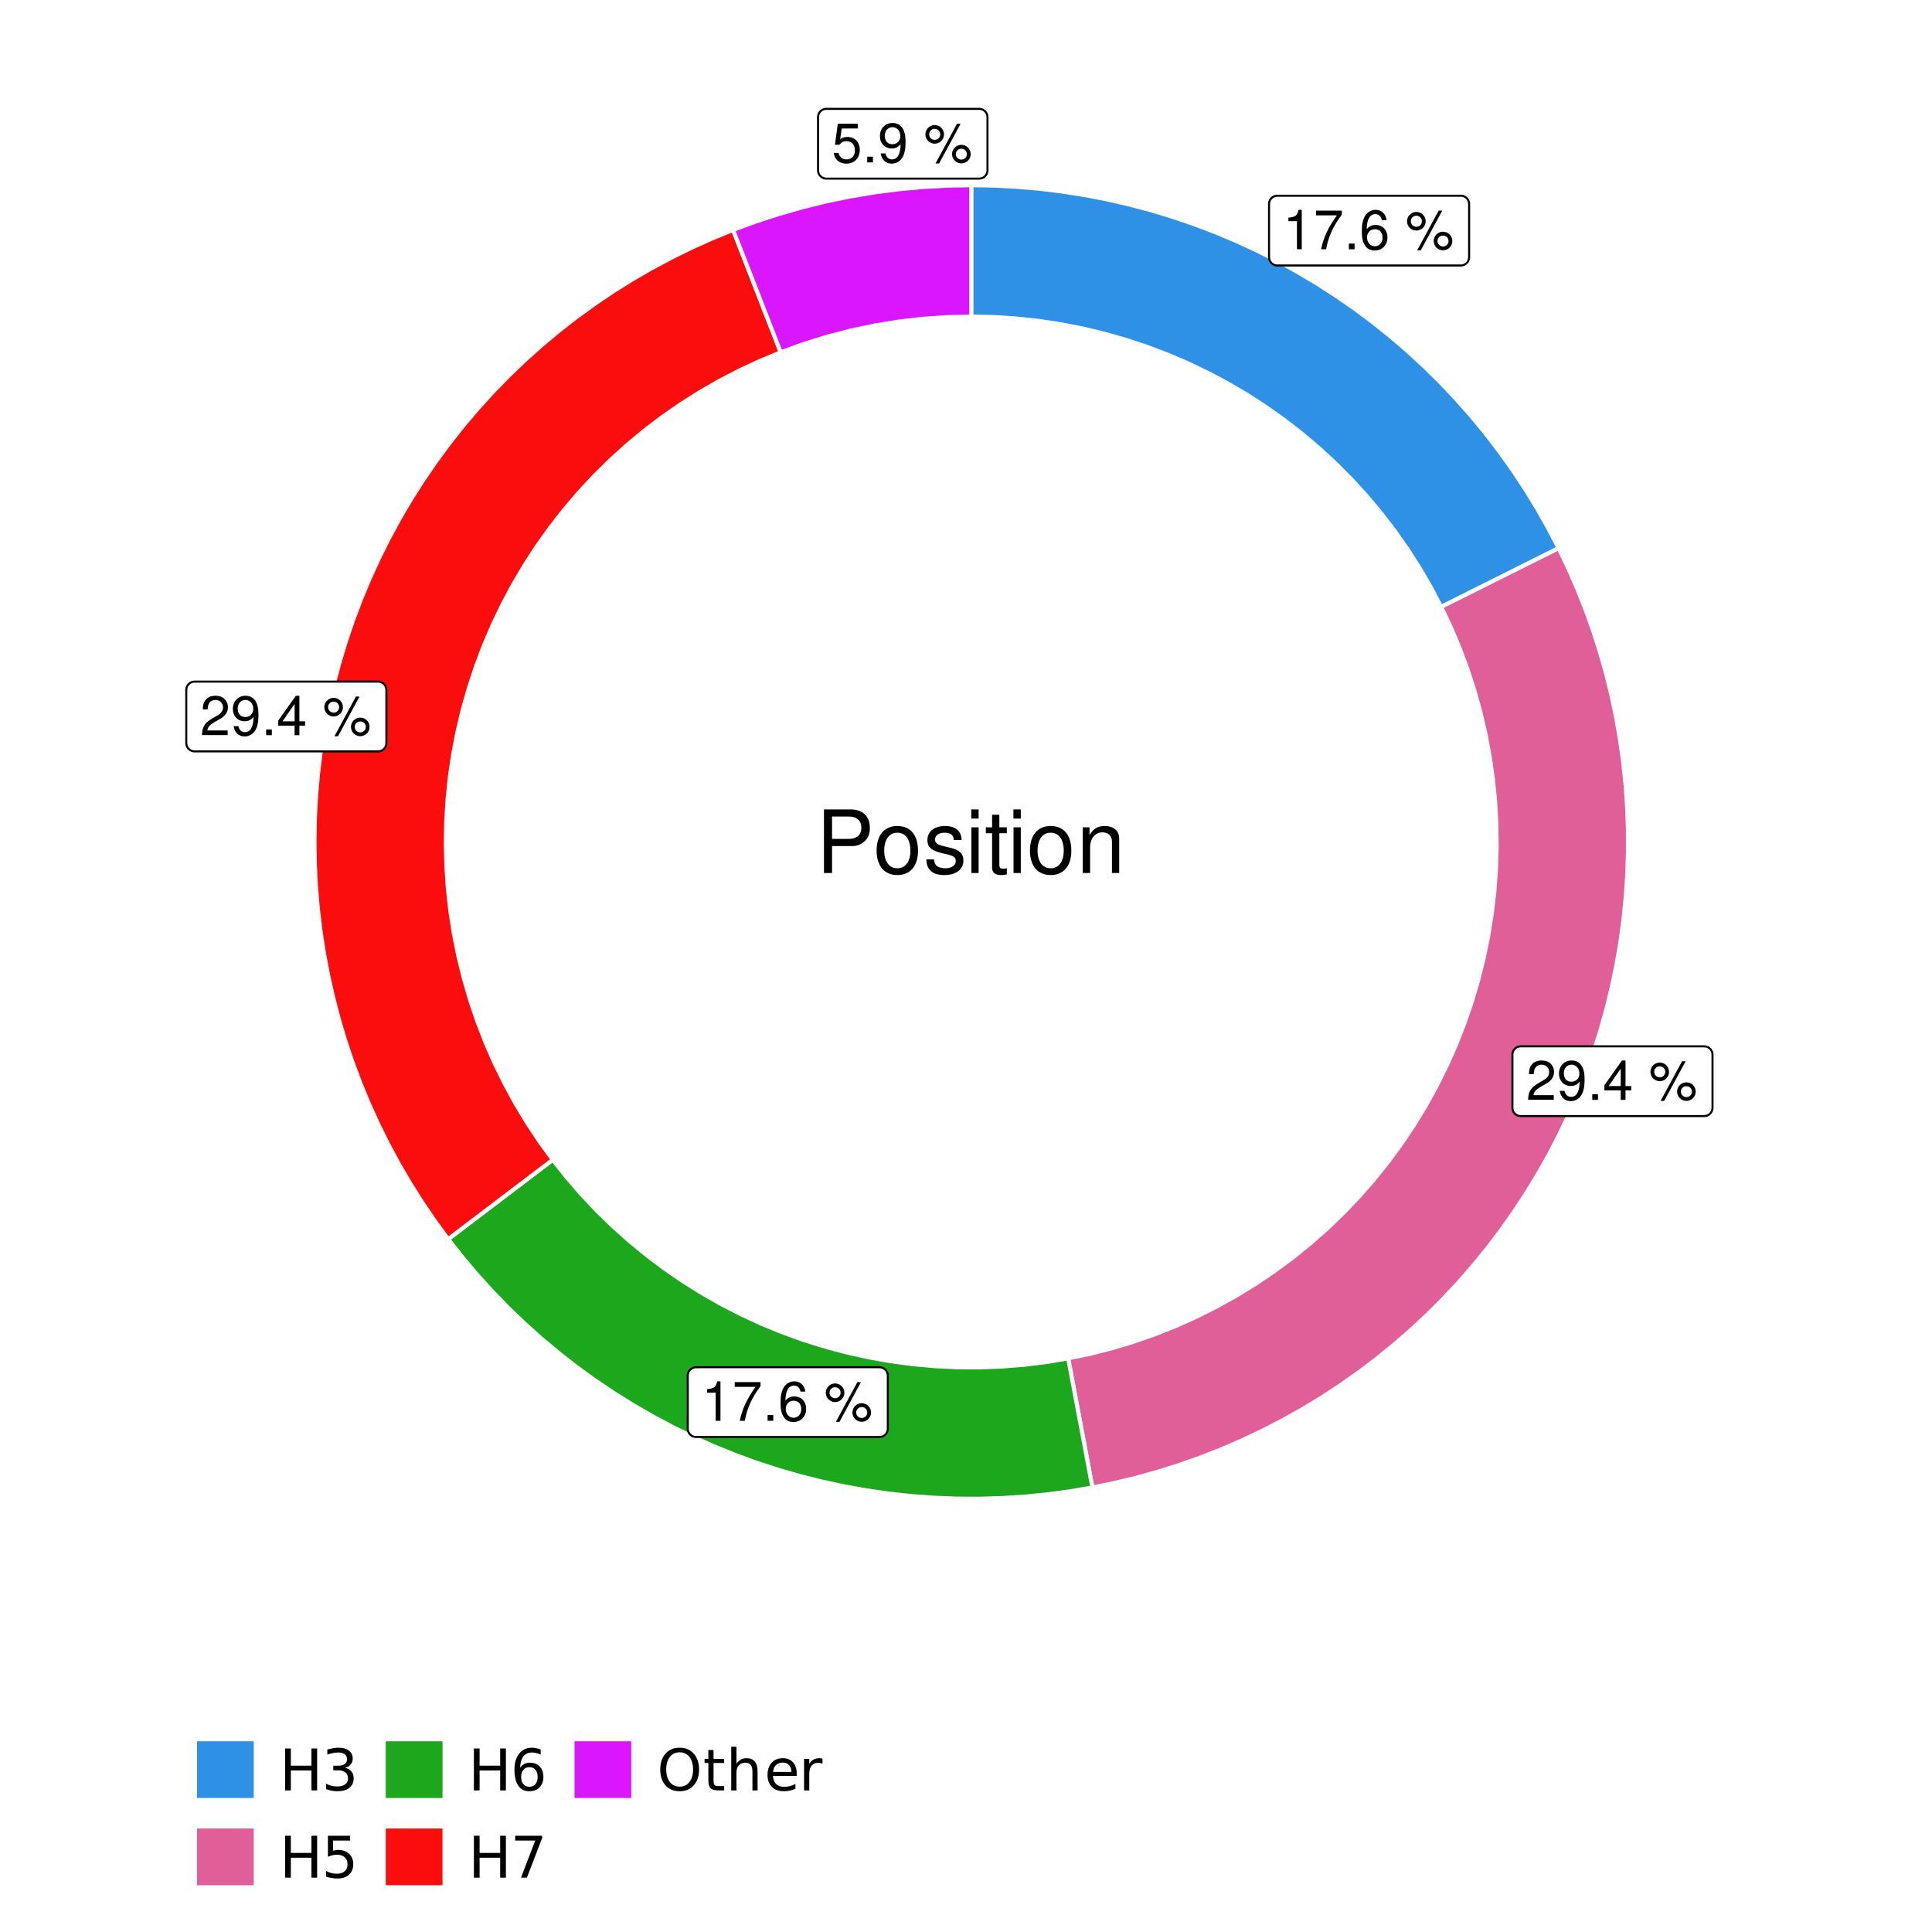 <?xml version="1.0" encoding="UTF-8"?>
<svg xmlns="http://www.w3.org/2000/svg" xmlns:xlink="http://www.w3.org/1999/xlink" width="504pt" height="504pt" viewBox="0 0 504 504" version="1.1">
<defs>
<g>
<symbol overflow="visible" id="glyph0-0">
<path style="stroke:none;" d=""/>
</symbol>
<symbol overflow="visible" id="glyph0-1">
<path style="stroke:none;" d="M 3.688 -7.328 L 3.688 0 L 4.938 0 L 4.938 -10.281 L 4.109 -10.281 C 3.672 -8.703 3.391 -8.484 1.453 -8.234 L 1.453 -7.328 Z M 3.688 -7.328 "/>
</symbol>
<symbol overflow="visible" id="glyph0-2">
<path style="stroke:none;" d="M 7.391 -10.078 L 0.656 -10.078 L 0.656 -8.844 L 6.094 -8.844 C 3.703 -5.422 2.719 -3.312 1.969 0 L 3.297 0 C 3.859 -3.234 5.125 -6 7.391 -9.031 Z M 7.391 -10.078 "/>
</symbol>
<symbol overflow="visible" id="glyph0-3">
<path style="stroke:none;" d="M 2.719 -1.484 L 1.234 -1.484 L 1.234 0 L 2.719 0 Z M 2.719 -1.484 "/>
</symbol>
<symbol overflow="visible" id="glyph0-4">
<path style="stroke:none;" d="M 7.078 -7.609 C 6.844 -9.281 5.766 -10.281 4.219 -10.281 C 3.109 -10.281 2.125 -9.734 1.516 -8.812 C 0.875 -7.812 0.609 -6.562 0.609 -4.688 C 0.609 -2.953 0.859 -1.859 1.469 -0.953 C 2 -0.109 2.891 0.328 4 0.328 C 5.922 0.328 7.297 -1.109 7.297 -3.109 C 7.297 -5 6.016 -6.344 4.203 -6.344 C 3.219 -6.344 2.438 -5.969 1.891 -5.219 C 1.906 -7.766 2.703 -9.172 4.141 -9.172 C 5.016 -9.172 5.625 -8.609 5.828 -7.609 Z M 4.047 -5.234 C 5.266 -5.234 6.016 -4.375 6.016 -3.016 C 6.016 -1.719 5.156 -0.781 4.016 -0.781 C 2.844 -0.781 1.969 -1.766 1.969 -3.078 C 1.969 -4.344 2.812 -5.234 4.047 -5.234 Z M 4.047 -5.234 "/>
</symbol>
<symbol overflow="visible" id="glyph0-5">
<path style="stroke:none;" d=""/>
</symbol>
<symbol overflow="visible" id="glyph0-6">
<path style="stroke:none;" d="M 2.828 -9.734 C 1.5 -9.734 0.406 -8.641 0.406 -7.312 C 0.406 -5.969 1.5 -4.875 2.844 -4.875 C 4.172 -4.875 5.266 -5.969 5.266 -7.281 C 5.266 -8.656 4.188 -9.734 2.828 -9.734 Z M 2.828 -8.75 C 3.641 -8.75 4.281 -8.109 4.281 -7.297 C 4.281 -6.516 3.625 -5.875 2.844 -5.875 C 2.047 -5.875 1.391 -6.516 1.391 -7.312 C 1.391 -8.109 2.031 -8.75 2.828 -8.75 Z M 8.656 -10.078 L 3.047 0.281 L 3.984 0.281 L 9.594 -10.078 Z M 9.781 -4.578 C 8.453 -4.578 7.359 -3.5 7.359 -2.156 C 7.359 -0.812 8.453 0.266 9.797 0.266 C 11.125 0.266 12.219 -0.812 12.219 -2.141 C 12.219 -3.5 11.141 -4.578 9.781 -4.578 Z M 9.781 -3.578 C 10.594 -3.578 11.234 -2.938 11.234 -2.141 C 11.234 -1.359 10.578 -0.719 9.797 -0.719 C 8.984 -0.719 8.344 -1.359 8.344 -2.156 C 8.344 -2.938 8.984 -3.578 9.781 -3.578 Z M 9.781 -3.578 "/>
</symbol>
<symbol overflow="visible" id="glyph0-7">
<path style="stroke:none;" d="M 7.188 -1.234 L 1.891 -1.234 C 2.016 -2.094 2.469 -2.625 3.719 -3.391 L 5.141 -4.188 C 6.547 -4.969 7.266 -6.016 7.266 -7.281 C 7.266 -8.141 6.922 -8.922 6.328 -9.484 C 5.734 -10.031 4.984 -10.281 4.031 -10.281 C 2.766 -10.281 1.812 -9.828 1.25 -8.938 C 0.891 -8.406 0.734 -7.766 0.719 -6.719 L 1.969 -6.719 C 2 -7.422 2.094 -7.828 2.266 -8.172 C 2.594 -8.797 3.234 -9.188 4 -9.188 C 5.141 -9.188 5.984 -8.359 5.984 -7.25 C 5.984 -6.422 5.516 -5.719 4.625 -5.203 L 3.312 -4.438 C 1.203 -3.234 0.594 -2.266 0.484 -0.016 L 7.188 -0.016 Z M 7.188 -1.234 "/>
</symbol>
<symbol overflow="visible" id="glyph0-8">
<path style="stroke:none;" d="M 0.75 -2.344 C 1 -0.672 2.078 0.328 3.609 0.328 C 4.734 0.328 5.734 -0.219 6.328 -1.141 C 6.953 -2.141 7.234 -3.391 7.234 -5.266 C 7.234 -7 6.984 -8.094 6.391 -9 C 5.828 -9.844 4.953 -10.281 3.844 -10.281 C 1.922 -10.281 0.547 -8.844 0.547 -6.859 C 0.547 -4.969 1.812 -3.625 3.641 -3.625 C 4.594 -3.625 5.297 -3.969 5.938 -4.75 C 5.922 -2.188 5.141 -0.781 3.703 -0.781 C 2.812 -0.781 2.203 -1.344 2 -2.344 Z M 3.828 -9.188 C 4.984 -9.188 5.875 -8.203 5.875 -6.875 C 5.875 -5.609 5.016 -4.734 3.781 -4.734 C 2.578 -4.734 1.812 -5.594 1.812 -6.953 C 1.812 -8.25 2.656 -9.188 3.828 -9.188 Z M 3.828 -9.188 "/>
</symbol>
<symbol overflow="visible" id="glyph0-9">
<path style="stroke:none;" d="M 4.656 -2.484 L 4.656 0 L 5.906 0 L 5.906 -2.484 L 7.391 -2.484 L 7.391 -3.609 L 5.906 -3.609 L 5.906 -10.281 L 4.984 -10.281 L 0.391 -3.812 L 0.391 -2.484 Z M 4.656 -3.609 L 1.5 -3.609 L 4.656 -8.141 Z M 4.656 -3.609 "/>
</symbol>
<symbol overflow="visible" id="glyph0-10">
<path style="stroke:none;" d="M 6.766 -10.078 L 1.562 -10.078 L 0.812 -4.594 L 1.969 -4.594 C 2.547 -5.297 3.031 -5.531 3.828 -5.531 C 5.172 -5.531 6.016 -4.609 6.016 -3.109 C 6.016 -1.656 5.172 -0.781 3.812 -0.781 C 2.719 -0.781 2.047 -1.344 1.75 -2.469 L 0.5 -2.469 C 0.672 -1.656 0.812 -1.25 1.109 -0.875 C 1.672 -0.109 2.703 0.328 3.844 0.328 C 5.875 0.328 7.297 -1.156 7.297 -3.281 C 7.297 -5.281 5.969 -6.641 4.031 -6.641 C 3.328 -6.641 2.766 -6.453 2.172 -6.031 L 2.578 -8.844 L 6.766 -8.844 Z M 6.766 -10.078 "/>
</symbol>
<symbol overflow="visible" id="glyph1-0">
<path style="stroke:none;" d=""/>
</symbol>
<symbol overflow="visible" id="glyph1-1">
<path style="stroke:none;" d="M 4.188 -7.031 L 9.406 -7.031 C 10.703 -7.031 11.719 -7.422 12.609 -8.219 C 13.609 -9.125 14.047 -10.203 14.047 -11.719 C 14.047 -14.844 12.203 -16.594 8.922 -16.594 L 2.078 -16.594 L 2.078 0 L 4.188 0 Z M 4.188 -8.906 L 4.188 -14.734 L 8.609 -14.734 C 10.625 -14.734 11.844 -13.641 11.844 -11.812 C 11.844 -10 10.625 -8.906 8.609 -8.906 Z M 4.188 -8.906 "/>
</symbol>
<symbol overflow="visible" id="glyph1-2">
<path style="stroke:none;" d="M 6.188 -12.266 C 2.828 -12.266 0.812 -9.875 0.812 -5.875 C 0.812 -1.844 2.828 0.531 6.219 0.531 C 9.578 0.531 11.609 -1.859 11.609 -5.781 C 11.609 -9.922 9.656 -12.266 6.188 -12.266 Z M 6.219 -10.516 C 8.359 -10.516 9.625 -8.766 9.625 -5.812 C 9.625 -2.984 8.312 -1.234 6.219 -1.234 C 4.094 -1.234 2.797 -2.984 2.797 -5.875 C 2.797 -8.766 4.094 -10.516 6.219 -10.516 Z M 6.219 -10.516 "/>
</symbol>
<symbol overflow="visible" id="glyph1-3">
<path style="stroke:none;" d="M 9.969 -8.609 C 9.953 -10.953 8.406 -12.266 5.641 -12.266 C 2.875 -12.266 1.062 -10.844 1.062 -8.625 C 1.062 -6.766 2.031 -5.875 4.844 -5.188 L 6.625 -4.766 C 7.938 -4.438 8.469 -3.969 8.469 -3.125 C 8.469 -1.984 7.359 -1.234 5.688 -1.234 C 4.672 -1.234 3.797 -1.531 3.328 -2.031 C 3.031 -2.375 2.891 -2.703 2.781 -3.547 L 0.781 -3.547 C 0.859 -0.797 2.406 0.531 5.531 0.531 C 8.531 0.531 10.453 -0.953 10.453 -3.25 C 10.453 -5.031 9.453 -6.016 7.078 -6.578 L 5.266 -7.016 C 3.703 -7.375 3.047 -7.875 3.047 -8.719 C 3.047 -9.828 4.031 -10.516 5.578 -10.516 C 7.109 -10.516 7.922 -9.859 7.969 -8.609 Z M 9.969 -8.609 "/>
</symbol>
<symbol overflow="visible" id="glyph1-4">
<path style="stroke:none;" d="M 3.422 -11.922 L 1.531 -11.922 L 1.531 0 L 3.422 0 Z M 3.422 -16.594 L 1.5 -16.594 L 1.5 -14.203 L 3.422 -14.203 Z M 3.422 -16.594 "/>
</symbol>
<symbol overflow="visible" id="glyph1-5">
<path style="stroke:none;" d="M 5.781 -11.922 L 3.828 -11.922 L 3.828 -15.203 L 1.938 -15.203 L 1.938 -11.922 L 0.312 -11.922 L 0.312 -10.375 L 1.938 -10.375 L 1.938 -1.359 C 1.938 -0.141 2.75 0.531 4.234 0.531 C 4.734 0.531 5.141 0.484 5.781 0.359 L 5.781 -1.234 C 5.516 -1.156 5.266 -1.141 4.875 -1.141 C 4.047 -1.141 3.828 -1.359 3.828 -2.203 L 3.828 -10.375 L 5.781 -10.375 Z M 5.781 -11.922 "/>
</symbol>
<symbol overflow="visible" id="glyph1-6">
<path style="stroke:none;" d="M 1.594 -11.922 L 1.594 0 L 3.5 0 L 3.5 -6.578 C 3.5 -9.016 4.781 -10.609 6.734 -10.609 C 8.234 -10.609 9.203 -9.703 9.203 -8.266 L 9.203 0 L 11.094 0 L 11.094 -9.016 C 11.094 -11 9.609 -12.266 7.312 -12.266 C 5.531 -12.266 4.391 -11.594 3.344 -9.922 L 3.344 -11.922 Z M 1.594 -11.922 "/>
</symbol>
<symbol overflow="visible" id="glyph2-0">
<path style="stroke:none;" d="M 0.75 2.656 L 0.75 -10.578 L 8.25 -10.578 L 8.25 2.656 Z M 1.594 1.812 L 7.406 1.812 L 7.406 -9.734 L 1.594 -9.734 Z M 1.594 1.812 "/>
</symbol>
<symbol overflow="visible" id="glyph2-1">
<path style="stroke:none;" d="M 1.469 -10.938 L 2.953 -10.938 L 2.953 -6.453 L 8.328 -6.453 L 8.328 -10.938 L 9.812 -10.938 L 9.812 0 L 8.328 0 L 8.328 -5.203 L 2.953 -5.203 L 2.953 0 L 1.469 0 Z M 1.469 -10.938 "/>
</symbol>
<symbol overflow="visible" id="glyph2-2">
<path style="stroke:none;" d="M 6.094 -5.891 C 6.801 -5.742 7.352 -5.43 7.75 -4.953 C 8.145 -4.473 8.344 -3.879 8.344 -3.172 C 8.344 -2.098 7.969 -1.266 7.219 -0.672 C 6.477 -0.078 5.426 0.219 4.062 0.219 C 3.602 0.219 3.129 0.172 2.641 0.078 C 2.16 -0.016 1.66 -0.148 1.141 -0.328 L 1.141 -1.766 C 1.555 -1.523 2.004 -1.344 2.484 -1.219 C 2.973 -1.094 3.484 -1.031 4.016 -1.031 C 4.941 -1.031 5.648 -1.211 6.141 -1.578 C 6.629 -1.941 6.875 -2.473 6.875 -3.172 C 6.875 -3.816 6.645 -4.32 6.188 -4.688 C 5.738 -5.051 5.113 -5.234 4.312 -5.234 L 3.031 -5.234 L 3.031 -6.453 L 4.359 -6.453 C 5.086 -6.453 5.645 -6.598 6.031 -6.891 C 6.414 -7.18 6.609 -7.598 6.609 -8.141 C 6.609 -8.703 6.41 -9.133 6.016 -9.438 C 5.617 -9.738 5.051 -9.891 4.312 -9.891 C 3.906 -9.891 3.469 -9.844 3 -9.75 C 2.539 -9.664 2.031 -9.531 1.469 -9.344 L 1.469 -10.672 C 2.031 -10.828 2.555 -10.941 3.047 -11.016 C 3.535 -11.098 4 -11.141 4.438 -11.141 C 5.562 -11.141 6.453 -10.883 7.109 -10.375 C 7.766 -9.863 8.094 -9.172 8.094 -8.297 C 8.094 -7.691 7.914 -7.18 7.562 -6.766 C 7.219 -6.348 6.727 -6.055 6.094 -5.891 Z M 6.094 -5.891 "/>
</symbol>
<symbol overflow="visible" id="glyph2-3">
<path style="stroke:none;" d="M 1.625 -10.938 L 7.422 -10.938 L 7.422 -9.688 L 2.969 -9.688 L 2.969 -7.016 C 3.188 -7.086 3.398 -7.141 3.609 -7.172 C 3.828 -7.211 4.047 -7.234 4.266 -7.234 C 5.484 -7.234 6.445 -6.895 7.156 -6.219 C 7.875 -5.551 8.234 -4.648 8.234 -3.516 C 8.234 -2.336 7.863 -1.422 7.125 -0.766 C 6.395 -0.109 5.363 0.219 4.031 0.219 C 3.57 0.219 3.102 0.176 2.625 0.094 C 2.156 0.02 1.664 -0.094 1.156 -0.25 L 1.156 -1.75 C 1.594 -1.508 2.047 -1.328 2.516 -1.203 C 2.984 -1.086 3.477 -1.031 4 -1.031 C 4.852 -1.031 5.523 -1.25 6.016 -1.688 C 6.504 -2.133 6.75 -2.742 6.75 -3.516 C 6.75 -4.273 6.504 -4.875 6.016 -5.312 C 5.523 -5.758 4.852 -5.984 4 -5.984 C 3.602 -5.984 3.207 -5.938 2.812 -5.844 C 2.426 -5.758 2.031 -5.625 1.625 -5.438 Z M 1.625 -10.938 "/>
</symbol>
<symbol overflow="visible" id="glyph2-4">
<path style="stroke:none;" d="M 4.953 -6.062 C 4.285 -6.062 3.758 -5.832 3.375 -5.375 C 2.988 -4.914 2.797 -4.297 2.797 -3.516 C 2.797 -2.723 2.988 -2.098 3.375 -1.641 C 3.758 -1.18 4.285 -0.953 4.953 -0.953 C 5.617 -0.953 6.145 -1.18 6.531 -1.641 C 6.914 -2.098 7.109 -2.723 7.109 -3.516 C 7.109 -4.297 6.914 -4.914 6.531 -5.375 C 6.145 -5.832 5.617 -6.062 4.953 -6.062 Z M 7.891 -10.688 L 7.891 -9.344 C 7.516 -9.52 7.141 -9.656 6.766 -9.75 C 6.391 -9.844 6.016 -9.891 5.641 -9.891 C 4.66 -9.891 3.91 -9.555 3.391 -8.891 C 2.879 -8.234 2.586 -7.238 2.516 -5.906 C 2.805 -6.332 3.164 -6.66 3.594 -6.891 C 4.031 -7.117 4.516 -7.234 5.047 -7.234 C 6.141 -7.234 7.004 -6.898 7.641 -6.234 C 8.273 -5.566 8.594 -4.66 8.594 -3.516 C 8.594 -2.391 8.258 -1.484 7.594 -0.797 C 6.938 -0.117 6.055 0.219 4.953 0.219 C 3.68 0.219 2.711 -0.266 2.047 -1.234 C 1.379 -2.211 1.047 -3.617 1.047 -5.453 C 1.047 -7.18 1.457 -8.562 2.281 -9.594 C 3.102 -10.625 4.203 -11.141 5.578 -11.141 C 5.953 -11.141 6.328 -11.098 6.703 -11.016 C 7.078 -10.941 7.473 -10.832 7.891 -10.688 Z M 7.891 -10.688 "/>
</symbol>
<symbol overflow="visible" id="glyph2-5">
<path style="stroke:none;" d="M 1.234 -10.938 L 8.266 -10.938 L 8.266 -10.312 L 4.297 0 L 2.75 0 L 6.484 -9.688 L 1.234 -9.688 Z M 1.234 -10.938 "/>
</symbol>
<symbol overflow="visible" id="glyph2-6">
<path style="stroke:none;" d="M 5.906 -9.938 C 4.832 -9.938 3.977 -9.535 3.344 -8.734 C 2.719 -7.93 2.406 -6.836 2.406 -5.453 C 2.406 -4.078 2.719 -2.988 3.344 -2.188 C 3.977 -1.383 4.832 -0.984 5.906 -0.984 C 6.977 -0.984 7.828 -1.383 8.453 -2.188 C 9.086 -2.988 9.406 -4.078 9.406 -5.453 C 9.406 -6.836 9.086 -7.93 8.453 -8.734 C 7.828 -9.535 6.977 -9.938 5.906 -9.938 Z M 5.906 -11.141 C 7.438 -11.141 8.66 -10.625 9.578 -9.594 C 10.504 -8.562 10.969 -7.18 10.969 -5.453 C 10.969 -3.734 10.504 -2.359 9.578 -1.328 C 8.66 -0.297 7.438 0.219 5.906 0.219 C 4.375 0.219 3.145 -0.289 2.219 -1.312 C 1.301 -2.344 0.844 -3.723 0.844 -5.453 C 0.844 -7.18 1.301 -8.562 2.219 -9.594 C 3.145 -10.625 4.375 -11.141 5.906 -11.141 Z M 5.906 -11.141 "/>
</symbol>
<symbol overflow="visible" id="glyph2-7">
<path style="stroke:none;" d="M 2.75 -10.531 L 2.75 -8.203 L 5.516 -8.203 L 5.516 -7.156 L 2.75 -7.156 L 2.75 -2.703 C 2.75 -2.035 2.836 -1.602 3.016 -1.406 C 3.203 -1.219 3.578 -1.125 4.141 -1.125 L 5.516 -1.125 L 5.516 0 L 4.141 0 C 3.098 0 2.379 -0.191 1.984 -0.578 C 1.586 -0.973 1.391 -1.68 1.391 -2.703 L 1.391 -7.156 L 0.406 -7.156 L 0.406 -8.203 L 1.391 -8.203 L 1.391 -10.531 Z M 2.75 -10.531 "/>
</symbol>
<symbol overflow="visible" id="glyph2-8">
<path style="stroke:none;" d="M 8.234 -4.953 L 8.234 0 L 6.891 0 L 6.891 -4.906 C 6.891 -5.688 6.738 -6.27 6.438 -6.656 C 6.133 -7.039 5.676 -7.234 5.062 -7.234 C 4.344 -7.234 3.77 -7 3.344 -6.531 C 2.926 -6.07 2.719 -5.441 2.719 -4.641 L 2.719 0 L 1.359 0 L 1.359 -11.391 L 2.719 -11.391 L 2.719 -6.922 C 3.039 -7.422 3.422 -7.789 3.859 -8.031 C 4.297 -8.281 4.801 -8.406 5.375 -8.406 C 6.312 -8.406 7.02 -8.113 7.5 -7.531 C 7.988 -6.945 8.234 -6.086 8.234 -4.953 Z M 8.234 -4.953 "/>
</symbol>
<symbol overflow="visible" id="glyph2-9">
<path style="stroke:none;" d="M 8.438 -4.438 L 8.438 -3.781 L 2.234 -3.781 C 2.297 -2.852 2.578 -2.145 3.078 -1.656 C 3.578 -1.176 4.27 -0.938 5.156 -0.938 C 5.676 -0.938 6.176 -1 6.656 -1.125 C 7.145 -1.25 7.629 -1.438 8.109 -1.688 L 8.109 -0.422 C 7.629 -0.211 7.133 -0.055 6.625 0.047 C 6.113 0.16 5.598 0.219 5.078 0.219 C 3.773 0.219 2.738 -0.16 1.969 -0.922 C 1.207 -1.691 0.828 -2.723 0.828 -4.016 C 0.828 -5.359 1.188 -6.426 1.906 -7.219 C 2.633 -8.008 3.613 -8.406 4.844 -8.406 C 5.945 -8.406 6.82 -8.047 7.469 -7.328 C 8.113 -6.617 8.438 -5.656 8.438 -4.438 Z M 7.078 -4.828 C 7.066 -5.566 6.859 -6.156 6.453 -6.594 C 6.055 -7.039 5.523 -7.266 4.859 -7.266 C 4.109 -7.266 3.504 -7.051 3.047 -6.625 C 2.598 -6.195 2.344 -5.598 2.281 -4.828 Z M 7.078 -4.828 "/>
</symbol>
<symbol overflow="visible" id="glyph2-10">
<path style="stroke:none;" d="M 6.172 -6.938 C 6.016 -7.031 5.848 -7.098 5.672 -7.141 C 5.492 -7.18 5.297 -7.203 5.078 -7.203 C 4.316 -7.203 3.734 -6.953 3.328 -6.453 C 2.922 -5.961 2.719 -5.254 2.719 -4.328 L 2.719 0 L 1.359 0 L 1.359 -8.203 L 2.719 -8.203 L 2.719 -6.922 C 3 -7.422 3.363 -7.789 3.812 -8.031 C 4.27 -8.281 4.828 -8.406 5.484 -8.406 C 5.578 -8.406 5.676 -8.395 5.781 -8.375 C 5.895 -8.363 6.02 -8.348 6.156 -8.328 Z M 6.172 -6.938 "/>
</symbol>
</g>
<clipPath id="clip1">
  <path d="M 30.98 0 L 473.023 0 L 473.023 504 L 30.98 504 Z M 30.98 0 "/>
</clipPath>
<clipPath id="clip2">
  <path d="M 39.199 5.48 L 467.543 5.48 L 467.543 433.824 L 39.199 433.824 Z M 39.199 5.48 "/>
</clipPath>
</defs>
<g id="surface4">
<rect x="0" y="0" width="504" height="504" style="fill:rgb(100%,100%,100%);fill-opacity:1;stroke:none;"/>
<g clip-path="url(#clip1)" clip-rule="nonzero">
<path style="fill-rule:nonzero;fill:rgb(100%,100%,100%);fill-opacity:1;stroke-width:1.067;stroke-linecap:round;stroke-linejoin:round;stroke:rgb(100%,100%,100%);stroke-opacity:1;stroke-miterlimit:10;" d="M 30.98 504 L 473.023 504 L 473.023 0 L 30.98 0 Z M 30.98 504 "/>
</g>
<g clip-path="url(#clip2)" clip-rule="nonzero">
<path style=" stroke:none;fill-rule:nonzero;fill:rgb(100%,100%,100%);fill-opacity:1;" d="M 39.199 433.824 L 467.543 433.824 L 467.543 5.48 L 39.199 5.48 Z M 39.199 433.824 "/>
</g>
<path style="fill-rule:nonzero;fill:rgb(18.039%,56.863%,89.804%);fill-opacity:1;stroke-width:1.067;stroke-linecap:butt;stroke-linejoin:miter;stroke:rgb(100%,100%,100%);stroke-opacity:1;stroke-miterlimit:10;" d="M 375.957 158.328 L 406.602 142.996 L 403.859 137.742 L 400.938 132.586 L 397.84 127.535 L 394.566 122.594 L 391.125 117.77 L 387.52 113.066 L 383.754 108.488 L 379.828 104.047 L 375.754 99.742 L 371.535 95.582 L 367.172 91.57 L 362.676 87.711 L 358.047 84.008 L 353.293 80.469 L 348.418 77.098 L 343.434 73.895 L 338.336 70.867 L 333.141 68.016 L 327.848 65.348 L 322.469 62.863 L 317.004 60.57 L 311.465 58.465 L 305.855 56.551 L 300.184 54.832 L 294.453 53.312 L 288.676 51.992 L 282.855 50.871 L 277.004 49.953 L 271.117 49.234 L 265.215 48.723 L 259.297 48.418 L 253.371 48.312 L 253.371 82.582 L 259.203 82.707 L 265.027 83.078 L 270.828 83.699 L 276.602 84.562 L 282.328 85.676 L 288.004 87.031 L 293.617 88.625 L 299.16 90.457 L 304.617 92.52 L 309.98 94.816 L 315.242 97.34 L 320.391 100.086 L 325.422 103.047 L 330.316 106.219 L 335.074 109.594 L 339.688 113.172 L 344.141 116.941 L 348.43 120.898 L 352.547 125.035 L 356.484 129.344 L 360.234 133.812 L 363.789 138.438 L 367.148 143.211 L 370.297 148.125 L 373.234 153.164 Z M 375.957 158.328 "/>
<path style="fill-rule:nonzero;fill:rgb(88.235%,37.255%,60%);fill-opacity:1;stroke-width:1.067;stroke-linecap:butt;stroke-linejoin:miter;stroke:rgb(100%,100%,100%);stroke-opacity:1;stroke-miterlimit:10;" d="M 278.656 354.367 L 279.922 361.105 L 281.184 367.84 L 282.449 374.578 L 283.715 381.312 L 284.977 388.047 L 290.723 386.867 L 296.426 385.492 L 302.078 383.918 L 307.676 382.156 L 313.207 380.199 L 318.668 378.059 L 324.055 375.73 L 329.355 373.219 L 334.566 370.527 L 339.688 367.66 L 344.703 364.617 L 349.613 361.406 L 354.41 358.027 L 359.086 354.488 L 363.641 350.789 L 368.066 346.938 L 372.355 342.934 L 376.508 338.789 L 380.516 334.504 L 384.371 330.082 L 388.074 325.535 L 391.621 320.859 L 395.004 316.066 L 398.223 311.16 L 401.27 306.148 L 404.145 301.035 L 406.844 295.824 L 409.363 290.527 L 411.695 285.145 L 413.848 279.684 L 415.809 274.156 L 417.578 268.562 L 419.156 262.91 L 420.539 257.211 L 421.727 251.465 L 422.719 245.684 L 423.512 239.871 L 424.102 234.031 L 424.496 228.18 L 424.688 222.316 L 424.676 216.449 L 424.469 210.586 L 424.059 204.734 L 423.445 198.898 L 422.637 193.09 L 421.629 187.309 L 420.422 181.566 L 419.02 175.871 L 417.422 170.227 L 415.637 164.637 L 413.656 159.113 L 411.488 153.66 L 409.137 148.289 L 406.602 142.996 L 375.957 158.328 L 378.48 163.652 L 380.77 169.082 L 382.828 174.609 L 384.645 180.215 L 386.219 185.895 L 387.547 191.637 L 388.625 197.43 L 389.457 203.266 L 390.035 209.133 L 390.363 215.016 L 390.434 220.91 L 390.254 226.801 L 389.82 232.68 L 389.133 238.531 L 388.195 244.352 L 387.008 250.125 L 385.574 255.84 L 383.898 261.492 L 381.98 267.062 L 379.82 272.551 L 377.43 277.938 L 374.809 283.215 L 371.965 288.379 L 368.902 293.414 L 365.625 298.312 L 362.137 303.062 L 358.453 307.664 L 354.57 312.098 L 350.504 316.363 L 346.258 320.449 L 341.836 324.352 L 337.254 328.055 L 332.516 331.562 L 327.633 334.859 L 322.609 337.945 L 317.461 340.812 L 312.195 343.457 L 306.816 345.871 L 301.34 348.055 L 295.777 349.996 L 290.133 351.699 L 284.426 353.156 Z M 278.656 354.367 "/>
<path style="fill-rule:nonzero;fill:rgb(10.98%,65.49%,10.98%);fill-opacity:1;stroke-width:1.067;stroke-linecap:butt;stroke-linejoin:miter;stroke:rgb(100%,100%,100%);stroke-opacity:1;stroke-miterlimit:10;" d="M 144.199 302.539 L 138.742 306.684 L 133.281 310.828 L 127.824 314.969 L 122.367 319.113 L 116.906 323.258 L 120.574 327.918 L 124.395 332.445 L 128.375 336.84 L 132.5 341.09 L 136.773 345.199 L 141.188 349.156 L 145.73 352.957 L 150.406 356.602 L 155.203 360.082 L 160.121 363.391 L 165.148 366.531 L 170.281 369.492 L 175.512 372.277 L 180.836 374.879 L 186.25 377.293 L 191.742 379.523 L 197.309 381.559 L 202.941 383.398 L 208.633 385.047 L 214.383 386.496 L 220.176 387.742 L 226.008 388.789 L 231.875 389.637 L 237.766 390.277 L 243.676 390.715 L 249.598 390.949 L 255.523 390.977 L 261.449 390.797 L 267.363 390.418 L 273.262 389.832 L 279.133 389.039 L 284.977 388.047 L 283.715 381.312 L 282.449 374.578 L 281.184 367.84 L 279.922 361.105 L 278.656 354.367 L 272.898 355.324 L 267.105 356.031 L 261.289 356.492 L 255.457 356.707 L 249.625 356.672 L 243.797 356.387 L 237.984 355.855 L 232.199 355.078 L 226.457 354.055 L 220.762 352.785 L 215.125 351.277 L 209.555 349.531 L 204.066 347.547 L 198.668 345.332 L 193.367 342.891 L 188.18 340.227 L 183.105 337.344 L 178.16 334.246 L 173.352 330.941 L 168.688 327.434 L 164.176 323.73 L 159.828 319.84 L 155.648 315.77 L 151.645 311.523 L 147.828 307.109 Z M 144.199 302.539 "/>
<path style="fill-rule:nonzero;fill:rgb(98.431%,5.098%,5.098%);fill-opacity:1;stroke-width:1.067;stroke-linecap:butt;stroke-linejoin:miter;stroke:rgb(100%,100%,100%);stroke-opacity:1;stroke-miterlimit:10;" d="M 203.664 91.91 L 196.211 72.75 L 193.723 66.363 L 191.238 59.977 L 185.809 62.195 L 180.457 64.602 L 175.191 67.188 L 170.02 69.953 L 164.941 72.895 L 159.969 76.008 L 155.105 79.293 L 150.359 82.738 L 145.73 86.344 L 141.23 90.109 L 136.863 94.023 L 132.629 98.086 L 128.539 102.289 L 124.594 106.633 L 120.801 111.109 L 117.16 115.711 L 113.684 120.434 L 110.367 125.273 L 107.219 130.227 L 104.246 135.281 L 101.445 140.438 L 98.82 145.684 L 96.379 151.02 L 94.121 156.434 L 92.051 161.922 L 90.168 167.48 L 88.477 173.098 L 86.98 178.77 L 85.68 184.492 L 84.574 190.254 L 83.664 196.051 L 82.957 201.871 L 82.449 207.719 L 82.141 213.578 L 82.031 219.441 L 82.125 225.309 L 82.418 231.168 L 82.914 237.012 L 83.609 242.84 L 84.5 248.637 L 85.594 254.402 L 86.883 260.125 L 88.363 265.801 L 90.043 271.422 L 91.91 276.984 L 93.969 282.48 L 96.211 287.898 L 98.641 293.238 L 101.25 298.496 L 104.039 303.656 L 107.004 308.719 L 110.137 313.68 L 113.441 318.527 L 116.906 323.258 L 122.367 319.113 L 127.824 314.969 L 133.281 310.828 L 138.742 306.684 L 144.199 302.539 L 140.738 297.77 L 137.484 292.855 L 134.445 287.805 L 131.625 282.629 L 129.027 277.336 L 126.664 271.938 L 124.535 266.441 L 122.641 260.859 L 120.992 255.203 L 119.586 249.48 L 118.426 243.699 L 117.516 237.875 L 116.859 232.02 L 116.453 226.141 L 116.301 220.246 L 116.402 214.355 L 116.758 208.473 L 117.363 202.609 L 118.223 196.777 L 119.328 190.988 L 120.688 185.254 L 122.289 179.582 L 124.133 173.984 L 126.215 168.469 L 128.531 163.051 L 131.082 157.734 L 133.855 152.535 L 136.852 147.461 L 140.062 142.52 L 143.484 137.719 L 147.105 133.07 L 150.926 128.582 L 154.938 124.262 L 159.129 120.117 L 163.492 116.16 L 168.027 112.391 L 172.715 108.82 L 177.555 105.457 L 182.535 102.305 L 187.645 99.367 L 192.875 96.652 L 198.219 94.164 Z M 203.664 91.91 "/>
<path style="fill-rule:nonzero;fill:rgb(85.49%,8.627%,100%);fill-opacity:1;stroke-width:1.067;stroke-linecap:butt;stroke-linejoin:miter;stroke:rgb(100%,100%,100%);stroke-opacity:1;stroke-miterlimit:10;" d="M 253.371 82.582 L 253.371 48.312 L 247.012 48.434 L 240.664 48.785 L 234.336 49.375 L 228.031 50.199 L 221.762 51.254 L 215.535 52.543 L 209.363 54.062 L 203.25 55.809 L 197.207 57.781 L 191.238 59.977 L 193.723 66.363 L 196.211 72.75 L 203.664 91.91 L 209.641 89.742 L 215.711 87.855 L 221.863 86.25 L 228.082 84.934 L 234.355 83.906 L 240.672 83.172 L 247.016 82.73 Z M 253.371 82.582 "/>
<path style="fill-rule:nonzero;fill:rgb(100%,100%,100%);fill-opacity:1;stroke-width:0.533;stroke-linecap:round;stroke-linejoin:round;stroke:rgb(0%,0%,0%);stroke-opacity:1;stroke-miterlimit:10;" d="M 333.211 69.258 L 381.09 69.258 L 381.004 69.254 L 381.348 69.242 L 381.691 69.172 L 382.016 69.047 L 382.316 68.875 L 382.586 68.652 L 382.816 68.395 L 383 68.102 L 383.137 67.781 L 383.223 67.441 L 383.25 67.098 L 383.25 53.215 L 383.223 52.871 L 383.137 52.531 L 383 52.211 L 382.816 51.918 L 382.586 51.66 L 382.316 51.438 L 382.016 51.266 L 381.691 51.141 L 381.348 51.07 L 381.09 51.055 L 333.211 51.055 L 333.469 51.07 L 333.121 51.059 L 332.777 51.102 L 332.441 51.195 L 332.129 51.348 L 331.844 51.543 L 331.594 51.785 L 331.383 52.062 L 331.223 52.371 L 331.113 52.699 L 331.055 53.043 L 331.051 53.215 L 331.051 67.098 L 331.055 66.922 L 331.055 67.27 L 331.113 67.613 L 331.223 67.941 L 331.383 68.25 L 331.594 68.527 L 331.844 68.77 L 332.129 68.969 L 332.441 69.117 L 332.777 69.211 L 333.121 69.254 Z M 333.211 69.258 "/>
<g style="fill:rgb(0%,0%,0%);fill-opacity:1;">
  <use xlink:href="#glyph0-1" x="334.648" y="65.026"/>
  <use xlink:href="#glyph0-2" x="342.648" y="65.026"/>
  <use xlink:href="#glyph0-3" x="350.648" y="65.026"/>
  <use xlink:href="#glyph0-4" x="354.648" y="65.026"/>
  <use xlink:href="#glyph0-5" x="362.648" y="65.026"/>
  <use xlink:href="#glyph0-6" x="366.648" y="65.026"/>
</g>
<path style="fill-rule:nonzero;fill:rgb(100%,100%,100%);fill-opacity:1;stroke-width:0.533;stroke-linecap:round;stroke-linejoin:round;stroke:rgb(0%,0%,0%);stroke-opacity:1;stroke-miterlimit:10;" d="M 396.703 291.152 L 444.582 291.152 L 444.496 291.152 L 444.84 291.137 L 445.184 291.07 L 445.508 290.945 L 445.809 290.773 L 446.078 290.551 L 446.309 290.293 L 446.492 289.996 L 446.629 289.68 L 446.715 289.34 L 446.742 288.992 L 446.742 275.113 L 446.715 274.77 L 446.629 274.43 L 446.492 274.109 L 446.309 273.816 L 446.078 273.555 L 445.809 273.336 L 445.508 273.164 L 445.184 273.039 L 444.84 272.969 L 444.582 272.953 L 396.703 272.953 L 396.961 272.969 L 396.613 272.957 L 396.27 272.996 L 395.934 273.094 L 395.621 273.242 L 395.336 273.441 L 395.086 273.684 L 394.875 273.961 L 394.715 274.266 L 394.605 274.598 L 394.547 274.941 L 394.543 275.113 L 394.543 288.992 L 394.547 288.82 L 394.547 289.168 L 394.605 289.512 L 394.715 289.84 L 394.875 290.148 L 395.086 290.426 L 395.336 290.668 L 395.621 290.863 L 395.934 291.016 L 396.27 291.109 L 396.613 291.152 Z M 396.703 291.152 "/>
<g style="fill:rgb(0%,0%,0%);fill-opacity:1;">
  <use xlink:href="#glyph0-7" x="398.141" y="286.925"/>
  <use xlink:href="#glyph0-8" x="406.141" y="286.925"/>
  <use xlink:href="#glyph0-3" x="414.141" y="286.925"/>
  <use xlink:href="#glyph0-9" x="418.141" y="286.925"/>
  <use xlink:href="#glyph0-5" x="426.141" y="286.925"/>
  <use xlink:href="#glyph0-6" x="430.141" y="286.925"/>
</g>
<path style="fill-rule:nonzero;fill:rgb(100%,100%,100%);fill-opacity:1;stroke-width:0.533;stroke-linecap:round;stroke-linejoin:round;stroke:rgb(0%,0%,0%);stroke-opacity:1;stroke-miterlimit:10;" d="M 181.566 374.863 L 229.449 374.863 L 229.363 374.863 L 229.707 374.848 L 230.051 374.777 L 230.375 374.656 L 230.676 374.48 L 230.945 374.262 L 231.176 374 L 231.359 373.707 L 231.496 373.387 L 231.582 373.051 L 231.609 372.703 L 231.609 358.824 L 231.582 358.477 L 231.496 358.141 L 231.359 357.82 L 231.176 357.527 L 230.945 357.266 L 230.676 357.047 L 230.375 356.871 L 230.051 356.75 L 229.707 356.68 L 229.449 356.664 L 181.566 356.664 L 181.828 356.68 L 181.48 356.664 L 181.137 356.707 L 180.801 356.805 L 180.488 356.953 L 180.203 357.152 L 179.953 357.391 L 179.742 357.668 L 179.582 357.977 L 179.473 358.309 L 179.414 358.648 L 179.41 358.824 L 179.41 372.703 L 179.414 372.531 L 179.414 372.879 L 179.473 373.219 L 179.582 373.551 L 179.742 373.859 L 179.953 374.137 L 180.203 374.375 L 180.488 374.574 L 180.801 374.723 L 181.137 374.82 L 181.48 374.863 Z M 181.566 374.863 "/>
<g style="fill:rgb(0%,0%,0%);fill-opacity:1;">
  <use xlink:href="#glyph0-1" x="183.008" y="370.632"/>
  <use xlink:href="#glyph0-2" x="191.008" y="370.632"/>
  <use xlink:href="#glyph0-3" x="199.008" y="370.632"/>
  <use xlink:href="#glyph0-4" x="203.008" y="370.632"/>
  <use xlink:href="#glyph0-5" x="211.008" y="370.632"/>
  <use xlink:href="#glyph0-6" x="215.008" y="370.632"/>
</g>
<path style="fill-rule:nonzero;fill:rgb(100%,100%,100%);fill-opacity:1;stroke-width:0.533;stroke-linecap:round;stroke-linejoin:round;stroke:rgb(0%,0%,0%);stroke-opacity:1;stroke-miterlimit:10;" d="M 50.754 196.012 L 98.633 196.012 L 98.547 196.012 L 98.895 195.996 L 99.234 195.93 L 99.559 195.805 L 99.859 195.633 L 100.129 195.41 L 100.359 195.152 L 100.547 194.855 L 100.684 194.539 L 100.766 194.199 L 100.793 193.852 L 100.793 179.973 L 100.766 179.625 L 100.684 179.289 L 100.547 178.969 L 100.359 178.676 L 100.129 178.414 L 99.859 178.195 L 99.559 178.023 L 99.234 177.898 L 98.895 177.828 L 98.633 177.812 L 50.754 177.812 L 51.016 177.828 L 50.668 177.816 L 50.32 177.855 L 49.988 177.953 L 49.676 178.102 L 49.387 178.301 L 49.137 178.539 L 48.93 178.82 L 48.766 179.125 L 48.656 179.457 L 48.602 179.801 L 48.594 179.973 L 48.594 193.852 L 48.602 193.68 L 48.602 194.027 L 48.656 194.371 L 48.766 194.699 L 48.93 195.008 L 49.137 195.285 L 49.387 195.527 L 49.676 195.723 L 49.988 195.871 L 50.32 195.969 L 50.668 196.012 Z M 50.754 196.012 "/>
<g style="fill:rgb(0%,0%,0%);fill-opacity:1;">
  <use xlink:href="#glyph0-7" x="52.195" y="191.784"/>
  <use xlink:href="#glyph0-8" x="60.195" y="191.784"/>
  <use xlink:href="#glyph0-3" x="68.195" y="191.784"/>
  <use xlink:href="#glyph0-9" x="72.195" y="191.784"/>
  <use xlink:href="#glyph0-5" x="80.195" y="191.784"/>
  <use xlink:href="#glyph0-6" x="84.195" y="191.784"/>
</g>
<path style="fill-rule:nonzero;fill:rgb(100%,100%,100%);fill-opacity:1;stroke-width:0.533;stroke-linecap:round;stroke-linejoin:round;stroke:rgb(0%,0%,0%);stroke-opacity:1;stroke-miterlimit:10;" d="M 215.562 46.594 L 255.441 46.594 L 255.355 46.59 L 255.703 46.578 L 256.043 46.508 L 256.367 46.383 L 256.668 46.211 L 256.938 45.992 L 257.168 45.73 L 257.355 45.438 L 257.488 45.117 L 257.574 44.781 L 257.602 44.434 L 257.602 30.555 L 257.574 30.207 L 257.488 29.871 L 257.355 29.551 L 257.168 29.254 L 256.938 28.996 L 256.668 28.777 L 256.367 28.602 L 256.043 28.48 L 255.703 28.41 L 255.441 28.395 L 215.562 28.395 L 215.82 28.41 L 215.473 28.395 L 215.129 28.438 L 214.797 28.535 L 214.48 28.684 L 214.195 28.879 L 213.945 29.121 L 213.734 29.398 L 213.574 29.707 L 213.465 30.035 L 213.41 30.379 L 213.402 30.555 L 213.402 44.434 L 213.41 44.258 L 213.41 44.605 L 213.465 44.949 L 213.574 45.281 L 213.734 45.586 L 213.945 45.867 L 214.195 46.105 L 214.48 46.305 L 214.797 46.453 L 215.129 46.551 L 215.473 46.59 Z M 215.562 46.594 "/>
<g style="fill:rgb(0%,0%,0%);fill-opacity:1;">
  <use xlink:href="#glyph0-10" x="217" y="42.362"/>
  <use xlink:href="#glyph0-3" x="225" y="42.362"/>
  <use xlink:href="#glyph0-8" x="229" y="42.362"/>
  <use xlink:href="#glyph0-5" x="237" y="42.362"/>
  <use xlink:href="#glyph0-6" x="241" y="42.362"/>
</g>
<g style="fill:rgb(0%,0%,0%);fill-opacity:1;">
  <use xlink:href="#glyph1-1" x="212.871" y="227.746"/>
  <use xlink:href="#glyph1-2" x="227.871" y="227.746"/>
  <use xlink:href="#glyph1-3" x="240.871" y="227.746"/>
  <use xlink:href="#glyph1-4" x="251.871" y="227.746"/>
  <use xlink:href="#glyph1-5" x="256.871" y="227.746"/>
  <use xlink:href="#glyph1-4" x="262.871" y="227.746"/>
  <use xlink:href="#glyph1-2" x="267.871" y="227.746"/>
  <use xlink:href="#glyph1-6" x="280.871" y="227.746"/>
</g>
<path style=" stroke:none;fill-rule:nonzero;fill:rgb(100%,100%,100%);fill-opacity:1;" d="M 39.199 498.52 L 219.875 498.52 L 219.875 447.52 L 39.199 447.52 Z M 39.199 498.52 "/>
<path style=" stroke:none;fill-rule:nonzero;fill:rgb(100%,100%,100%);fill-opacity:1;" d="M 50.156 470.281 L 67.438 470.281 L 67.438 453 L 50.156 453 Z M 50.156 470.281 "/>
<path style="fill-rule:nonzero;fill:rgb(18.039%,56.863%,89.804%);fill-opacity:1;stroke-width:1.067;stroke-linecap:butt;stroke-linejoin:miter;stroke:rgb(100%,100%,100%);stroke-opacity:1;stroke-miterlimit:10;" d="M 50.867 469.574 L 66.73 469.574 L 66.73 453.711 L 50.867 453.711 Z M 50.867 469.574 "/>
<path style=" stroke:none;fill-rule:nonzero;fill:rgb(100%,100%,100%);fill-opacity:1;" d="M 50.156 493.043 L 67.438 493.043 L 67.438 475.762 L 50.156 475.762 Z M 50.156 493.043 "/>
<path style="fill-rule:nonzero;fill:rgb(88.235%,37.255%,60%);fill-opacity:1;stroke-width:1.067;stroke-linecap:butt;stroke-linejoin:miter;stroke:rgb(100%,100%,100%);stroke-opacity:1;stroke-miterlimit:10;" d="M 50.867 492.332 L 66.73 492.332 L 66.73 476.469 L 50.867 476.469 Z M 50.867 492.332 "/>
<path style=" stroke:none;fill-rule:nonzero;fill:rgb(100%,100%,100%);fill-opacity:1;" d="M 99.395 470.281 L 116.676 470.281 L 116.676 453 L 99.395 453 Z M 99.395 470.281 "/>
<path style="fill-rule:nonzero;fill:rgb(10.98%,65.49%,10.98%);fill-opacity:1;stroke-width:1.067;stroke-linecap:butt;stroke-linejoin:miter;stroke:rgb(100%,100%,100%);stroke-opacity:1;stroke-miterlimit:10;" d="M 100.105 469.574 L 115.969 469.574 L 115.969 453.711 L 100.105 453.711 Z M 100.105 469.574 "/>
<path style=" stroke:none;fill-rule:nonzero;fill:rgb(100%,100%,100%);fill-opacity:1;" d="M 99.395 493.043 L 116.676 493.043 L 116.676 475.762 L 99.395 475.762 Z M 99.395 493.043 "/>
<path style="fill-rule:nonzero;fill:rgb(98.431%,5.098%,5.098%);fill-opacity:1;stroke-width:1.067;stroke-linecap:butt;stroke-linejoin:miter;stroke:rgb(100%,100%,100%);stroke-opacity:1;stroke-miterlimit:10;" d="M 100.105 492.332 L 115.969 492.332 L 115.969 476.469 L 100.105 476.469 Z M 100.105 492.332 "/>
<path style=" stroke:none;fill-rule:nonzero;fill:rgb(100%,100%,100%);fill-opacity:1;" d="M 148.633 470.281 L 165.914 470.281 L 165.914 453 L 148.633 453 Z M 148.633 470.281 "/>
<path style="fill-rule:nonzero;fill:rgb(85.49%,8.627%,100%);fill-opacity:1;stroke-width:1.067;stroke-linecap:butt;stroke-linejoin:miter;stroke:rgb(100%,100%,100%);stroke-opacity:1;stroke-miterlimit:10;" d="M 149.344 469.574 L 165.207 469.574 L 165.207 453.711 L 149.344 453.711 Z M 149.344 469.574 "/>
<g style="fill:rgb(0%,0%,0%);fill-opacity:1;">
  <use xlink:href="#glyph2-1" x="72.918" y="467.064"/>
  <use xlink:href="#glyph2-2" x="83.918" y="467.064"/>
</g>
<g style="fill:rgb(0%,0%,0%);fill-opacity:1;">
  <use xlink:href="#glyph2-1" x="72.918" y="489.826"/>
  <use xlink:href="#glyph2-3" x="83.918" y="489.826"/>
</g>
<g style="fill:rgb(0%,0%,0%);fill-opacity:1;">
  <use xlink:href="#glyph2-1" x="122.156" y="467.064"/>
  <use xlink:href="#glyph2-4" x="133.156" y="467.064"/>
</g>
<g style="fill:rgb(0%,0%,0%);fill-opacity:1;">
  <use xlink:href="#glyph2-1" x="122.156" y="489.826"/>
  <use xlink:href="#glyph2-5" x="133.156" y="489.826"/>
</g>
<g style="fill:rgb(0%,0%,0%);fill-opacity:1;">
  <use xlink:href="#glyph2-6" x="171.395" y="467.064"/>
  <use xlink:href="#glyph2-7" x="183.395" y="467.064"/>
  <use xlink:href="#glyph2-8" x="189.395" y="467.064"/>
  <use xlink:href="#glyph2-9" x="199.395" y="467.064"/>
  <use xlink:href="#glyph2-10" x="208.395" y="467.064"/>
</g>
</g>
</svg>
